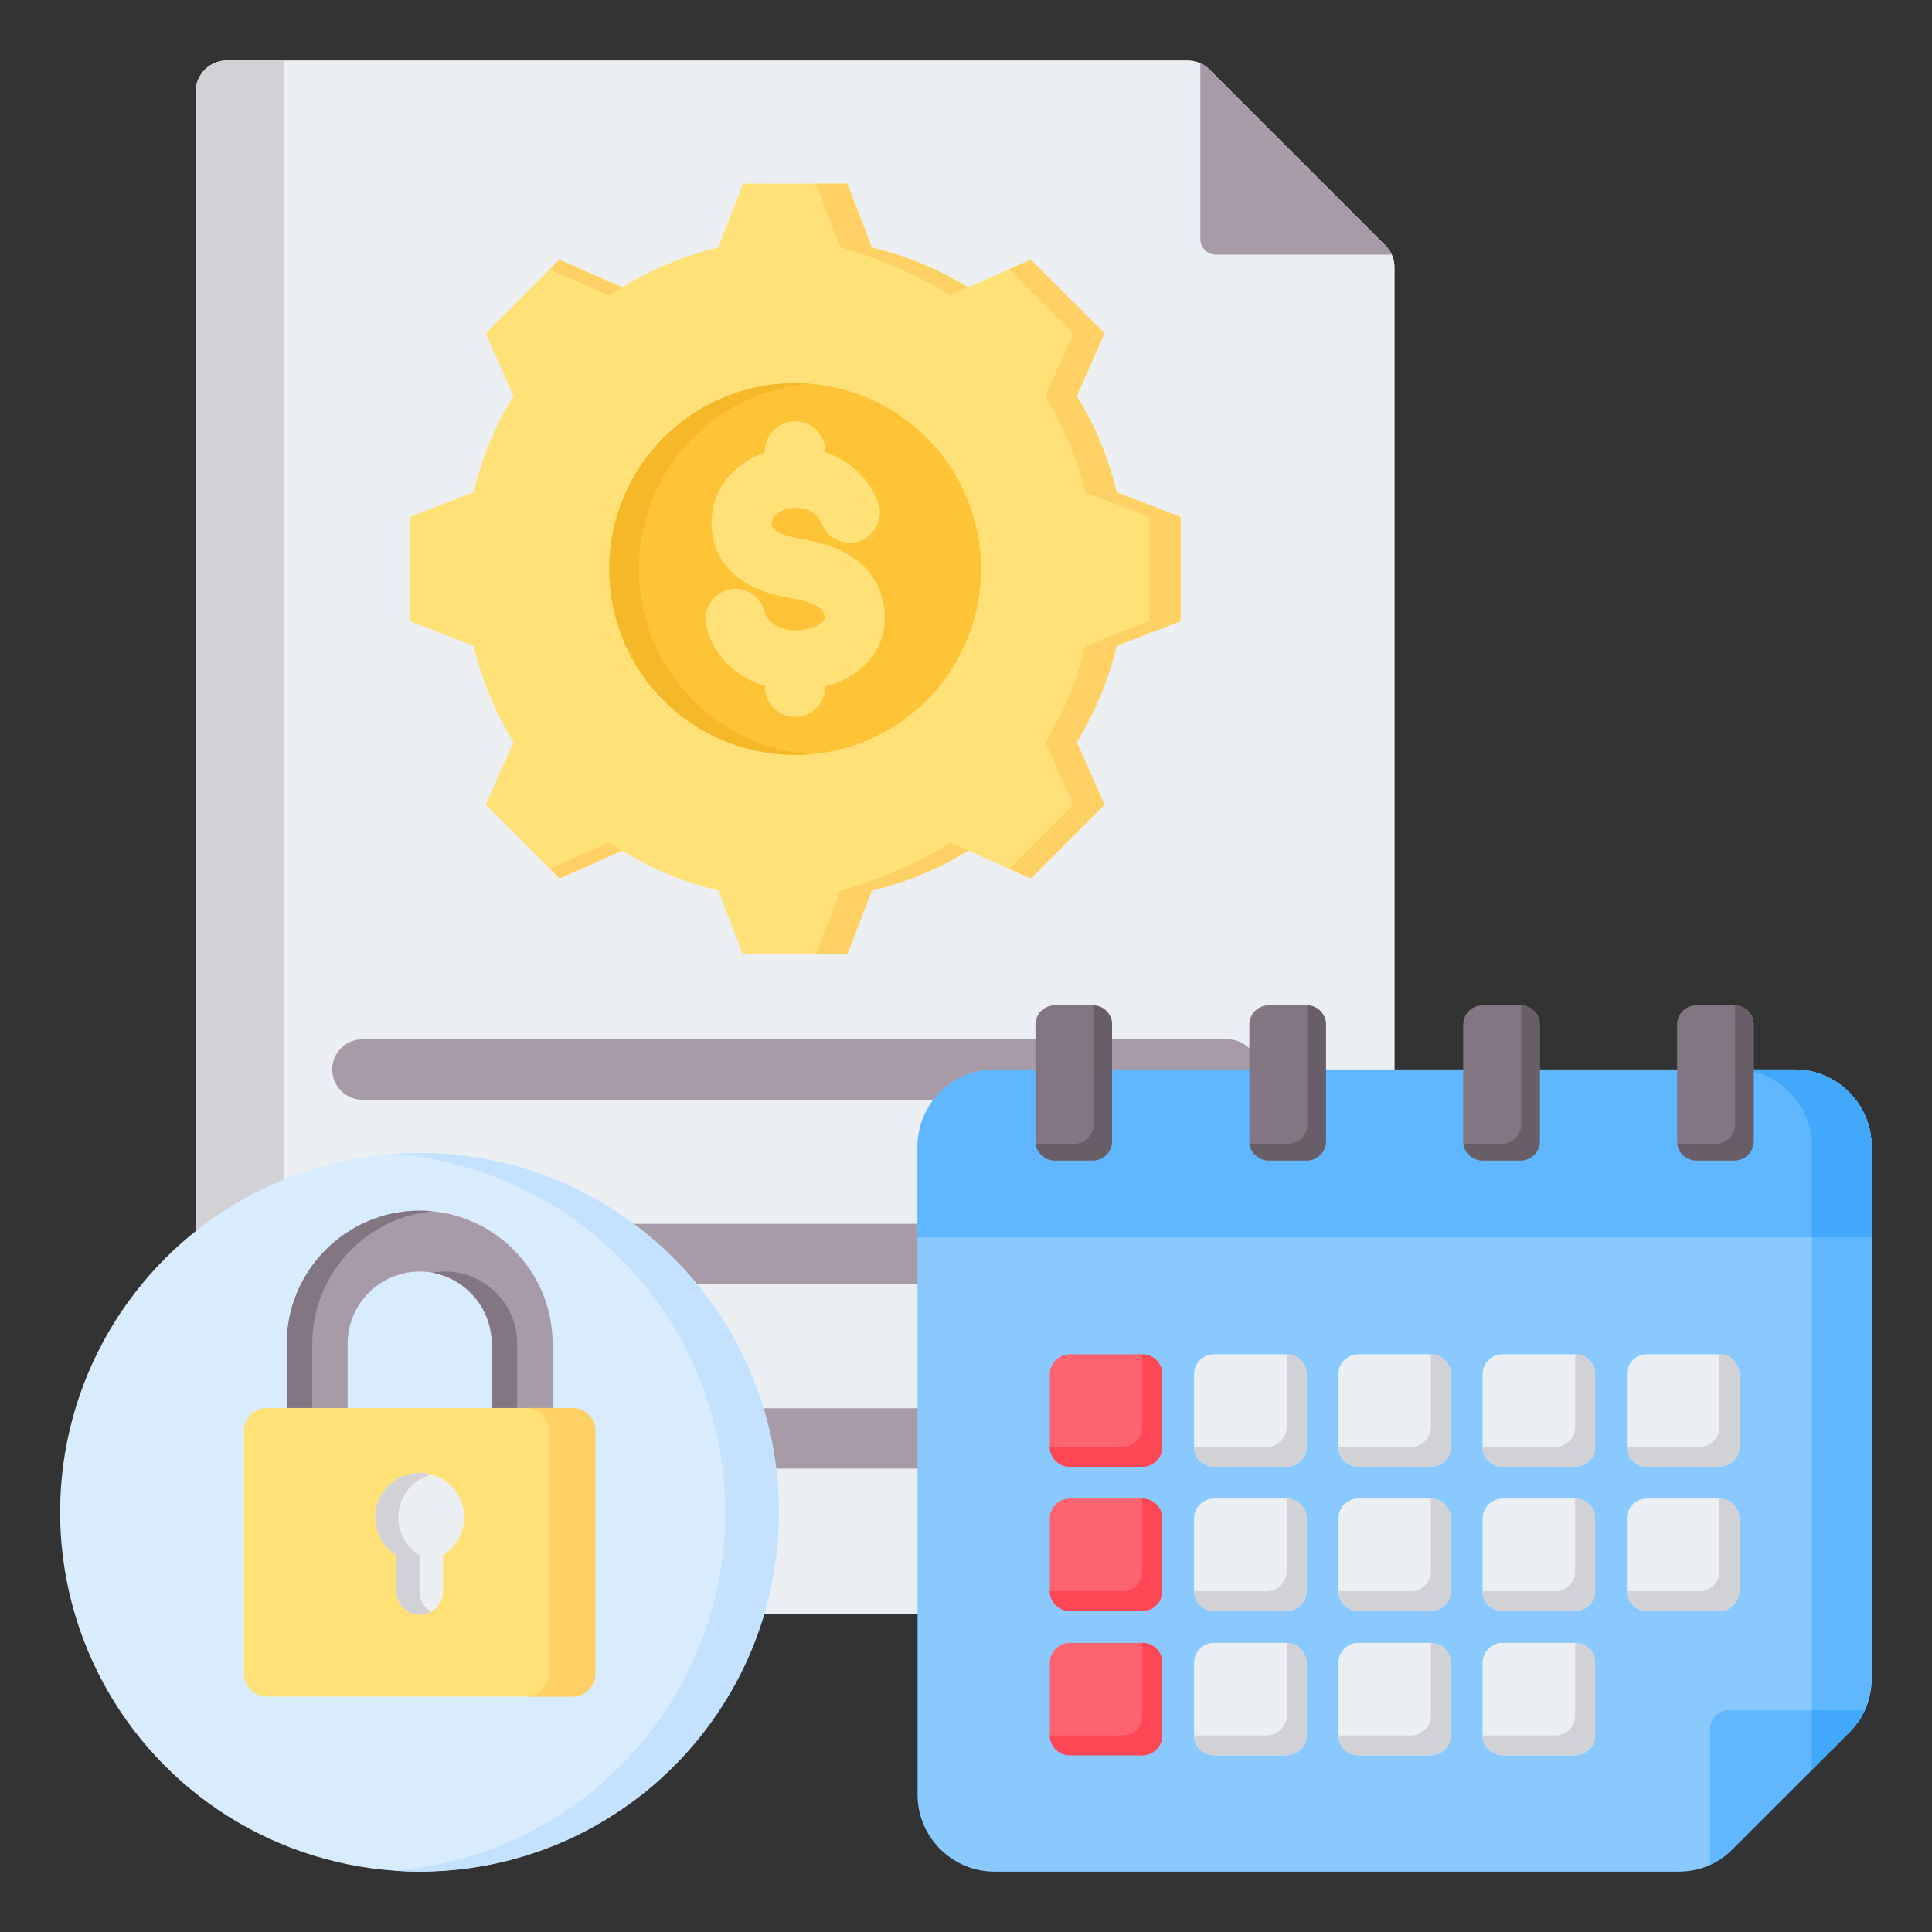 <svg id="Layer_1" enable-background="new 0 0 512 512" viewBox="0 0 512 512" xmlns="http://www.w3.org/2000/svg"><rect x="0" y="0" width="512" height="512" fill="#333333" stroke="none"/><g clip-rule="evenodd" fill-rule="evenodd"><g><path d="m60.15 16h254.513c2.287 0 4.254.815 5.871 2.432l46.615 46.615c1.617 1.617 2.432 3.584 2.432 5.871v348.59c0 4.573-3.73 8.302-8.302 8.302h-301.129c-4.573 0-8.302-3.73-8.302-8.302v-395.206c-.001-4.572 3.729-8.302 8.302-8.302z" fill="#eceff1"/><path d="m60.15 16h15.189v411.81h-15.189c-4.573 0-8.302-3.73-8.302-8.302v-395.206c-.001-4.572 3.729-8.302 8.302-8.302z" fill="#d1d1d6"/><g fill="#a79ba7"><path d="m318.102 16.72c.882.403 1.693.974 2.432 1.712l46.615 46.616c.738.738 1.309 1.55 1.712 2.432h-46.608c-2.286 0-4.151-1.865-4.151-4.151z"/><path d="m96.043 389.205c-4.418 0-8-3.582-8-8s3.582-8 8-8h229.343c4.418 0 8 3.582 8 8s-3.582 8-8 8zm0-97.772c-4.418 0-8-3.582-8-8s3.582-8 8-8h229.343c4.418 0 8 3.582 8 8s-3.582 8-8 8zm0 48.886c-4.418 0-8-3.582-8-8s3.582-8 8-8h229.343c4.418 0 8 3.582 8 8s-3.582 8-8 8z"/></g></g><g><path d="m231.051 65.591c9.018 2.146 17.631 5.721 25.524 10.581l16.586-7.366 19.548 19.548-7.364 16.58c4.862 7.894 8.437 16.511 10.583 25.531l16.921 6.513v27.645l-16.925 6.515c-2.146 9.018-5.721 17.631-10.581 25.524l7.366 16.585-19.548 19.548-16.58-7.364c-7.895 4.862-16.511 8.437-25.531 10.583l-6.513 16.921h-27.645l-6.515-16.925c-9.018-2.146-17.63-5.721-25.524-10.581l-16.586 7.366-19.548-19.548 7.364-16.58c-4.862-7.894-8.437-16.511-10.584-25.531l-16.921-6.513v-27.645l16.923-6.514c2.146-9.019 5.722-17.633 10.583-25.526l-7.366-16.584 19.548-19.548 16.586 7.366c7.893-4.86 16.506-8.435 25.524-10.581l6.515-16.925h27.644z" fill="#ffe177"/><path d="m164.854 225.429-16.586 7.366-2.554-2.554 15.55-6.906c1.181.727 2.378 1.425 3.59 2.094zm66.197-159.838c9.018 2.146 17.631 5.721 25.524 10.581l-4.714 2.094c-7.893-4.86-20.096-10.529-29.113-12.675l-6.515-16.925h8.304zm25.529 159.84c-7.895 4.862-16.511 8.437-25.531 10.583l-6.513 16.921h-8.304l6.513-16.921c9.02-2.146 21.225-7.815 29.119-12.677zm-110.866-154.071 2.554-2.554 16.586 7.366c-1.212.669-2.409 1.367-3.589 2.094zm121.696 0 5.75-2.554 19.548 19.548-7.364 16.58c4.862 7.894 8.437 16.511 10.583 25.531l16.921 6.513v27.645l-16.925 6.515c-2.146 9.018-5.721 17.631-10.581 25.524l7.366 16.585-19.548 19.548-5.75-2.554 16.994-16.994-7.366-16.585c4.86-7.893 8.435-16.506 10.581-25.524l16.925-6.515v-27.645l-16.921-6.513c-2.146-9.02-5.721-17.637-10.583-25.531l7.364-16.58z" fill="#ffd064"/><path d="m210.714 101.55c-27.202 0-49.25 22.048-49.25 49.251 0 27.202 22.048 49.25 49.25 49.25 27.203 0 49.251-22.048 49.251-49.25 0-27.203-22.048-49.251-49.251-49.251z" fill="#ffc338"/><path d="m210.714 101.55c-27.202 0-49.25 22.048-49.25 49.251 0 27.202 22.048 49.25 49.25 49.25 1.319 0 2.625-.053 3.917-.155-25.37-1.996-45.333-23.212-45.333-49.095 0-25.884 19.963-47.1 45.333-49.096-1.292-.102-2.598-.155-3.917-.155z" fill="#f5b829"/><path d="m232.589 132.745c1.708 4.073-.208 8.76-4.281 10.469-4.073 1.708-8.76-.208-10.469-4.281-.95-2.263-2.75-3.569-4.723-4.069-1.393-.353-2.835-.378-4.163-.11-1.234.248-2.347.732-3.19 1.418-.789.641-1.291 1.554-1.236 2.67.04.829.521 1.43 1.194 1.869 1.601 1.045 3.996 1.656 6.321 2.038 4.23.695 8.876 1.871 12.859 4.276 4.916 2.968 8.626 7.451 9.465 14.368.058.478.096 1.109.114 1.881.154 6.452-2.77 11.245-7.163 14.579-2.531 1.92-5.53 3.271-8.602 4.103v.01c0 4.418-3.582 8-8 8s-8-3.582-8-8v-.181c-2.31-.701-4.505-1.711-6.487-3.031-4.334-2.886-7.655-7.152-9.063-12.8-1.053-4.28 1.564-8.604 5.844-9.656 4.28-1.053 8.604 1.564 9.656 5.844.357 1.434 1.23 2.537 2.376 3.3 1.671 1.113 3.868 1.643 6.13 1.589.32-.007.805-.05 1.457-.13 1.954-.237 3.836-.806 5.064-1.737.518-.394.865-.902.851-1.517-.001-.036-.016-.086-.052-.381-.14-1.155-.867-1.968-1.84-2.556-1.906-1.15-4.605-1.792-7.172-2.213-4.132-.678-8.653-1.937-12.446-4.413-4.72-3.082-8.112-7.655-8.444-14.494-.326-6.714 2.56-12.094 7.112-15.795 2.049-1.666 4.444-2.956 7.014-3.83v-.332c0-4.418 3.582-8 8-8s8 3.582 8 8v.233c5.842 1.941 11.03 6.108 13.874 12.879z" fill="#ffe177"/></g><g><ellipse cx="111.221" cy="400.779" fill="#d8ecfe" rx="95.22" ry="95.22" transform="matrix(.987 -.16 .16 .987 -62.761 22.991)"/><path d="m111.221 305.559c52.588 0 95.22 42.631 95.22 95.22s-42.632 95.22-95.22 95.22c-2.401 0-4.78-.091-7.136-.266 49.255-3.65 88.084-44.766 88.084-94.954s-38.829-91.305-88.084-94.954c2.355-.175 4.735-.266 7.136-.266z" fill="#c4e2ff"/></g><g><path d="m146.438 393.535c-10.748 0-16.123 0-16.123 0v-37.473c0-10.475-8.62-19.095-19.095-19.095s-19.095 8.622-19.095 19.095v37.473c-10.748 0-16.123 0-16.123 0v-37.473c0-19.374 15.844-35.218 35.218-35.218s35.218 15.845 35.218 35.218z" fill="#a79ba7"/><path d="m137.059 393.535h-6.744v-37.473c0-9.325-6.833-17.181-15.723-18.793 1.096-.199 2.223-.302 3.372-.302 10.475 0 19.095 8.621 19.095 19.095zm-54.312 0v-37.473c0-18.237 14.039-33.344 31.846-35.055-1.11-.107-2.234-.163-3.372-.163-19.373 0-35.218 15.844-35.218 35.218v37.473z" fill="#837683"/><path d="m70.712 373.132h81.016c3.33 0 6.046 2.716 6.046 6.046v64.39c0 3.33-2.716 6.046-6.046 6.046h-81.016c-3.33 0-6.046-2.716-6.046-6.046v-64.39c0-3.33 2.716-6.046 6.046-6.046z" fill="#ffe177"/><path d="m139.378 373.132h12.351c3.33 0 6.046 2.716 6.046 6.046v64.39c0 3.33-2.716 6.046-6.046 6.046h-12.351c3.33 0 6.046-2.716 6.046-6.046v-64.39c0-3.33-2.716-6.046-6.046-6.046z" fill="#ffd064"/><path d="m111.221 390.344c6.504 0 11.777 5.273 11.777 11.777 0 4.238-2.239 7.953-5.599 10.028v9.593c0 3.398-2.78 6.178-6.178 6.178s-6.178-2.78-6.178-6.178v-9.592c-3.36-2.074-5.599-5.789-5.599-10.028-.001-6.505 5.272-11.778 11.777-11.778z" fill="#eceff1"/><path d="m111.221 390.344c1.057 0 2.082.14 3.057.401-5.022 1.346-8.72 5.929-8.72 11.376 0 4.238 2.239 7.953 5.599 10.028v9.592c0 2.288 1.261 4.296 3.121 5.363-.903.518-1.947.815-3.057.815-3.398 0-6.178-2.78-6.178-6.178v-9.592c-3.36-2.074-5.599-5.789-5.599-10.028-.001-6.504 5.272-11.777 11.777-11.777z" fill="#d1d1d6"/></g><g><path d="m475.609 283.433c11.231 0 20.391 9.16 20.391 20.39v140.912c0 5.615-2.002 10.447-5.972 14.418l-30.875 30.875c-3.97 3.97-8.803 5.972-14.418 5.972h-181.186c-11.231 0-20.39-9.16-20.39-20.39v-171.787c0-11.23 9.16-20.39 20.39-20.39z" fill="#8ac9fe"/><path d="m475.609 283.433c11.231 0 20.391 9.16 20.391 20.39v140.912c0 5.615-2.002 10.447-5.972 14.418h-9.831v-14.418-33.682-107.23c0-11.23-9.16-20.39-20.39-20.39z" fill="#60b7ff"/><path d="m453.18 458.278v35.955c2.165-.989 4.159-2.391 5.972-4.205l30.875-30.875c1.813-1.814 3.216-3.807 4.205-5.972h-35.955c-2.808 0-5.097 2.29-5.097 5.097z" fill="#60b7ff"/><path d="m480.196 468.984 9.831-9.831c1.813-1.814 3.216-3.807 4.205-5.972h-14.036z" fill="#41a8fc"/><path d="m243.159 327.932h252.84v-24.109c0-11.23-9.16-20.39-20.391-20.39-70.186 0-141.873 0-212.059 0-11.231 0-20.39 9.16-20.39 20.39z" fill="#60b7ff"/><path d="m480.196 327.932h15.803v-24.109c0-11.23-9.16-20.39-20.391-20.39h-15.803c11.231 0 20.39 9.16 20.39 20.39v24.109z" fill="#41a8fc"/><path d="m417.445 435.371h-19.269c-2.901 0-5.267 2.366-5.267 5.267v19.269c0 2.901 2.366 5.268 5.267 5.268h19.269c2.901 0 5.267-2.366 5.267-5.268v-19.269c.001-2.9-2.365-5.267-5.267-5.267zm-76.463-76.463h-19.269c-2.901 0-5.268 2.366-5.268 5.268v19.269c0 2.901 2.366 5.267 5.268 5.267h19.269c2.901 0 5.267-2.366 5.267-5.267v-19.269c0-2.902-2.366-5.268-5.267-5.268zm38.232 0h-19.269c-2.901 0-5.267 2.366-5.267 5.268v19.269c0 2.901 2.366 5.267 5.267 5.267h19.269c2.901 0 5.267-2.366 5.267-5.267v-19.269c0-2.902-2.366-5.268-5.267-5.268zm38.231 0h-19.269c-2.901 0-5.267 2.366-5.267 5.268v19.269c0 2.901 2.366 5.267 5.267 5.267h19.269c2.901 0 5.267-2.366 5.267-5.267v-19.269c.001-2.902-2.365-5.268-5.267-5.268zm38.232 0h-19.269c-2.901 0-5.267 2.366-5.267 5.268v19.269c0 2.901 2.366 5.267 5.267 5.267h19.269c2.901 0 5.267-2.366 5.267-5.267v-19.269c0-2.902-2.366-5.268-5.267-5.268zm-114.695 38.232h-19.269c-2.901 0-5.268 2.366-5.268 5.267v19.269c0 2.901 2.366 5.267 5.268 5.267h19.269c2.901 0 5.267-2.366 5.267-5.267v-19.269c0-2.901-2.366-5.267-5.267-5.267zm38.232 0h-19.269c-2.901 0-5.267 2.366-5.267 5.267v19.269c0 2.901 2.366 5.267 5.267 5.267h19.269c2.901 0 5.267-2.366 5.267-5.267v-19.269c0-2.901-2.366-5.267-5.267-5.267zm38.231 0h-19.269c-2.901 0-5.267 2.366-5.267 5.267v19.269c0 2.901 2.366 5.267 5.267 5.267h19.269c2.901 0 5.267-2.366 5.267-5.267v-19.269c.001-2.901-2.365-5.267-5.267-5.267zm38.232 0h-19.269c-2.901 0-5.267 2.366-5.267 5.267v19.269c0 2.901 2.366 5.267 5.267 5.267h19.269c2.901 0 5.267-2.366 5.267-5.267v-19.269c0-2.901-2.366-5.267-5.267-5.267zm-114.695 38.231h-19.269c-2.901 0-5.268 2.366-5.268 5.267v19.269c0 2.901 2.366 5.268 5.268 5.268h19.269c2.901 0 5.267-2.366 5.267-5.268v-19.269c0-2.9-2.366-5.267-5.267-5.267zm38.232 0h-19.269c-2.901 0-5.267 2.366-5.267 5.267v19.269c0 2.901 2.366 5.268 5.267 5.268h19.269c2.901 0 5.267-2.366 5.267-5.268v-19.269c0-2.9-2.366-5.267-5.267-5.267z" fill="#eceff1"/><path d="m417.445 435.371v19.269c0 2.901-2.366 5.267-5.267 5.267h-19.269c0 2.901 2.366 5.268 5.267 5.268h19.269c2.901 0 5.267-2.366 5.267-5.268v-19.269c.001-2.9-2.365-5.267-5.267-5.267zm-76.463-76.463v19.269c0 2.901-2.366 5.268-5.267 5.268h-19.269c0 2.901 2.366 5.267 5.268 5.267h19.269c2.901 0 5.267-2.366 5.267-5.267v-19.269c-.001-2.902-2.367-5.268-5.268-5.268zm38.232 0v19.269c0 2.901-2.366 5.268-5.268 5.268h-19.269c0 2.901 2.366 5.267 5.267 5.267h19.269c2.901 0 5.267-2.366 5.267-5.267v-19.269c.001-2.902-2.365-5.268-5.266-5.268zm38.231 0v19.269c0 2.901-2.366 5.268-5.267 5.268h-19.269c0 2.901 2.366 5.267 5.267 5.267h19.269c2.901 0 5.267-2.366 5.267-5.267v-19.269c.001-2.902-2.365-5.268-5.267-5.268zm38.232 0v19.269c0 2.901-2.366 5.268-5.267 5.268h-19.269c0 2.901 2.366 5.267 5.267 5.267h19.269c2.901 0 5.267-2.366 5.267-5.267v-19.269c0-2.902-2.366-5.268-5.267-5.268zm-114.695 38.232v19.269c0 2.901-2.366 5.267-5.267 5.267h-19.269c0 2.901 2.366 5.267 5.268 5.267h19.269c2.901 0 5.267-2.366 5.267-5.267v-19.269c-.001-2.901-2.367-5.267-5.268-5.267zm38.232 0v19.269c0 2.901-2.366 5.267-5.268 5.267h-19.269c0 2.901 2.366 5.267 5.267 5.267h19.269c2.901 0 5.267-2.366 5.267-5.267v-19.269c.001-2.901-2.365-5.267-5.266-5.267zm38.231 0v19.269c0 2.901-2.366 5.267-5.267 5.267h-19.269c0 2.901 2.366 5.267 5.267 5.267h19.269c2.901 0 5.267-2.366 5.267-5.267v-19.269c.001-2.901-2.365-5.267-5.267-5.267zm38.232 0v19.269c0 2.901-2.366 5.267-5.267 5.267h-19.269c0 2.901 2.366 5.267 5.267 5.267h19.269c2.901 0 5.267-2.366 5.267-5.267v-19.269c0-2.901-2.366-5.267-5.267-5.267zm-114.695 38.231v19.269c0 2.901-2.366 5.267-5.267 5.267h-19.269c0 2.901 2.366 5.268 5.268 5.268h19.269c2.901 0 5.267-2.366 5.267-5.268v-19.269c-.001-2.9-2.367-5.267-5.268-5.267zm38.232 0v19.269c0 2.901-2.366 5.267-5.268 5.267h-19.269c0 2.901 2.366 5.268 5.267 5.268h19.269c2.901 0 5.267-2.366 5.267-5.268v-19.269c.001-2.9-2.365-5.267-5.266-5.267z" fill="#d1d1d6"/><path d="m302.75 435.371h-19.269c-2.901 0-5.267 2.366-5.267 5.267v19.269c0 2.901 2.366 5.268 5.267 5.268h19.269c2.901 0 5.268-2.366 5.268-5.268v-19.269c0-2.9-2.367-5.267-5.268-5.267zm0-76.463h-19.269c-2.901 0-5.267 2.366-5.267 5.268v19.269c0 2.901 2.366 5.267 5.267 5.267h19.269c2.901 0 5.268-2.366 5.268-5.267v-19.269c0-2.902-2.367-5.268-5.268-5.268zm0 38.232h-19.269c-2.901 0-5.267 2.366-5.267 5.267v19.269c0 2.901 2.366 5.267 5.267 5.267h19.269c2.901 0 5.268-2.366 5.268-5.267v-19.269c0-2.901-2.367-5.267-5.268-5.267z" fill="#fe646f"/><path d="m302.75 435.371v19.269c0 2.901-2.366 5.267-5.267 5.267h-19.269c0 2.901 2.366 5.268 5.267 5.268h19.269c2.901 0 5.268-2.366 5.268-5.268v-19.269c0-2.9-2.367-5.267-5.268-5.267zm0-76.463v19.269c0 2.901-2.366 5.268-5.267 5.268h-19.269c0 2.901 2.366 5.267 5.267 5.267h19.269c2.901 0 5.268-2.366 5.268-5.267v-19.269c0-2.902-2.367-5.268-5.268-5.268zm0 38.232v19.269c0 2.901-2.366 5.267-5.267 5.267h-19.269c0 2.901 2.366 5.267 5.267 5.267h19.269c2.901 0 5.268-2.366 5.268-5.267v-19.269c0-2.901-2.367-5.267-5.268-5.267z" fill="#fd4755"/><path d="m279.505 266.423h10.108c2.807 0 5.097 2.29 5.097 5.098v30.921c0 2.808-2.29 5.098-5.097 5.098h-10.108c-2.808 0-5.098-2.29-5.098-5.098v-30.921c.001-2.808 2.291-5.098 5.098-5.098zm170.04 0h10.108c2.808 0 5.097 2.29 5.097 5.098v30.921c0 2.808-2.29 5.098-5.097 5.098h-10.108c-2.808 0-5.098-2.29-5.098-5.098v-30.921c0-2.808 2.29-5.098 5.098-5.098zm-56.68 0h10.108c2.808 0 5.097 2.29 5.097 5.098v30.921c0 2.808-2.29 5.098-5.097 5.098h-10.108c-2.808 0-5.098-2.29-5.098-5.098v-30.921c0-2.808 2.29-5.098 5.098-5.098zm-56.68 0h10.108c2.808 0 5.098 2.29 5.098 5.098v30.921c0 2.808-2.29 5.098-5.098 5.098h-10.108c-2.808 0-5.098-2.29-5.098-5.098v-30.921c.001-2.808 2.29-5.098 5.098-5.098z" fill="#837683"/><path d="m289.748 266.425c2.746.072 4.963 2.333 4.963 5.096v30.921c0 2.808-2.29 5.098-5.097 5.098h-10.108c-2.582 0-4.725-1.936-5.054-4.43l.135.002h10.108c2.807 0 5.097-2.29 5.097-5.098v-30.921c-.001-.226-.016-.449-.044-.668zm170.039 0c2.746.072 4.963 2.333 4.963 5.096v30.921c0 2.808-2.29 5.098-5.097 5.098h-10.108c-2.581 0-4.725-1.936-5.054-4.43l.135.002h10.108c2.807 0 5.097-2.29 5.097-5.098v-30.921c0-.226-.015-.449-.044-.668zm-56.679 0c2.746.072 4.963 2.333 4.963 5.096v30.921c0 2.808-2.29 5.098-5.097 5.098h-10.108c-2.581 0-4.725-1.936-5.054-4.43l.134.002h10.108c2.808 0 5.098-2.29 5.098-5.098v-30.921c-.001-.226-.016-.45-.044-.668zm-56.68 0c2.746.072 4.963 2.333 4.963 5.096v30.921c0 2.808-2.29 5.098-5.098 5.098h-10.108c-2.581 0-4.725-1.936-5.054-4.43l.134.002h10.108c2.808 0 5.098-2.29 5.098-5.098v-30.921c0-.226-.015-.45-.043-.668z" fill="#685e68"/></g></g></svg>